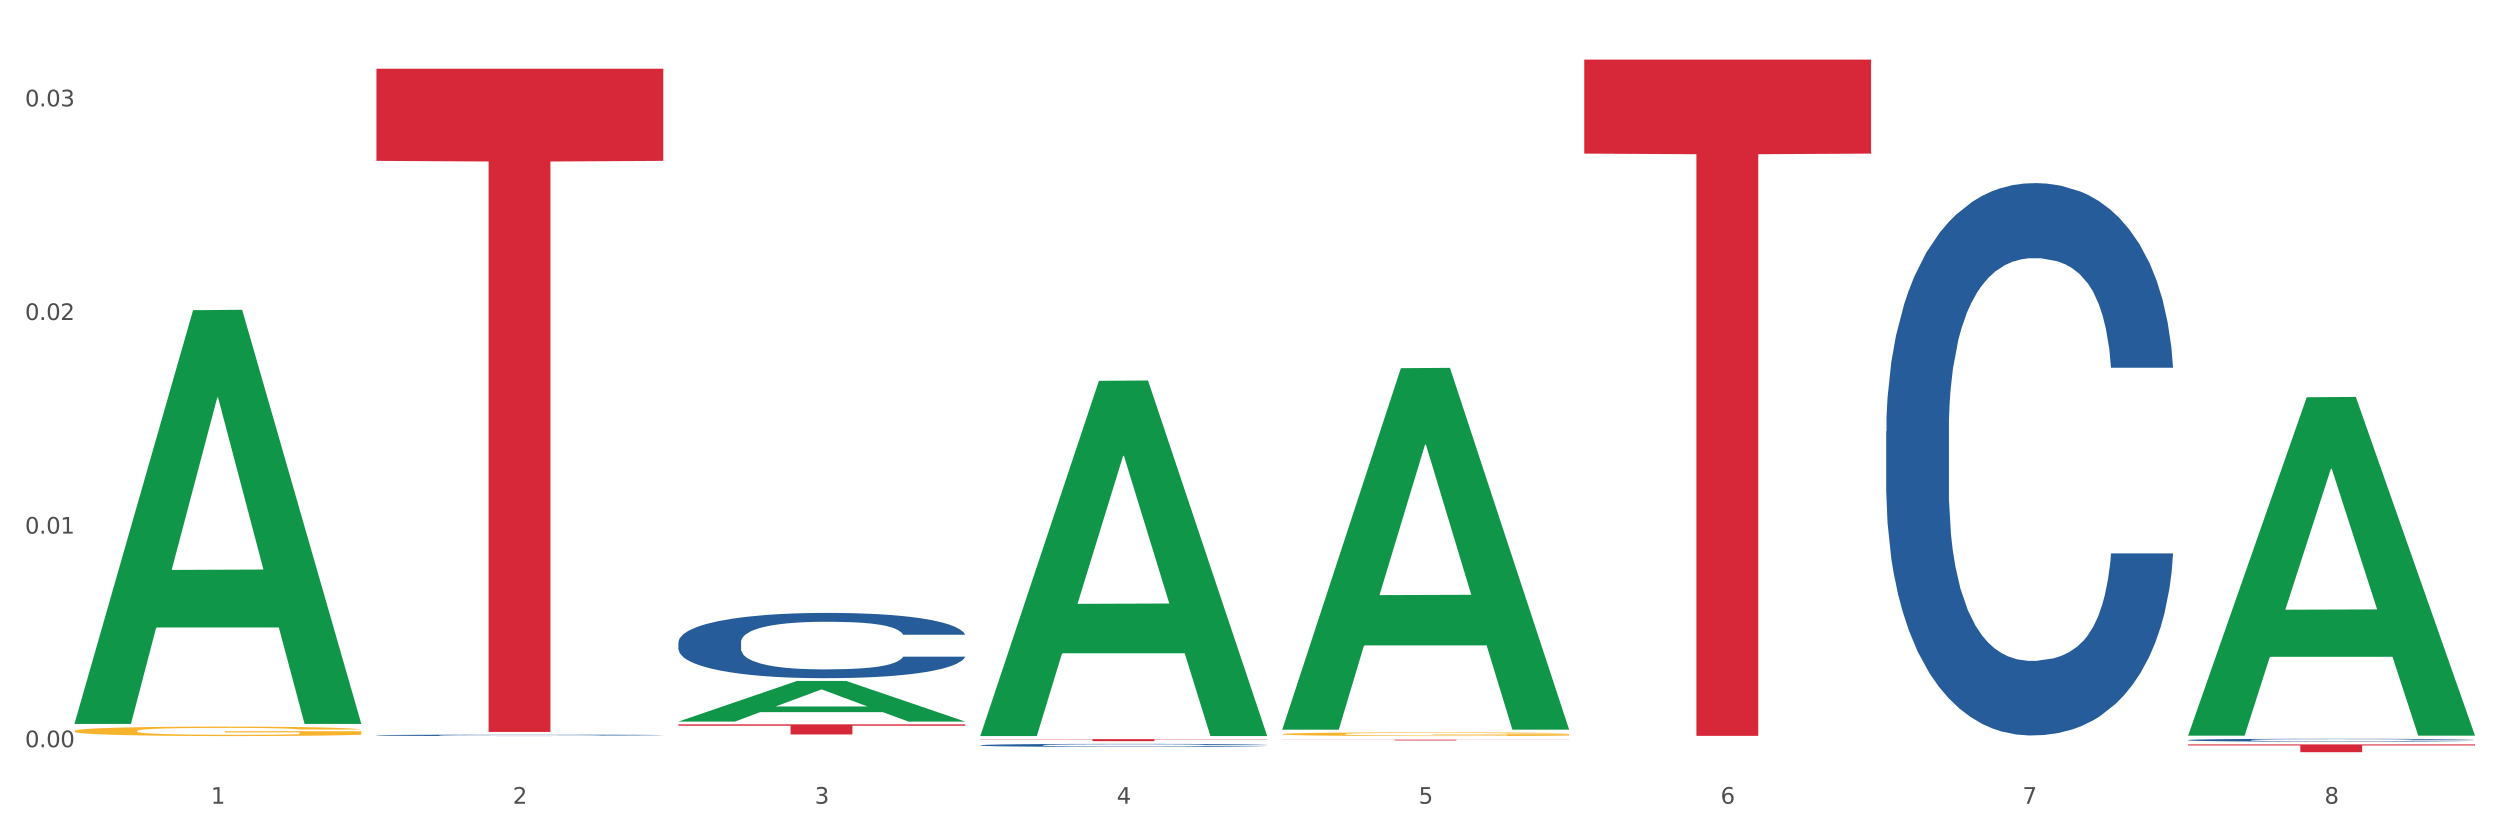 <?xml version="1.0" encoding="utf-8" standalone="no"?>
<!DOCTYPE svg PUBLIC "-//W3C//DTD SVG 1.1//EN"
  "http://www.w3.org/Graphics/SVG/1.1/DTD/svg11.dtd">
<svg xmlns:xlink="http://www.w3.org/1999/xlink" width="1080pt" height="360pt" viewBox="0 0 1080 360" xmlns="http://www.w3.org/2000/svg" version="1.1">
 <rect x="0" y="0" width="1080" height="360" fill="#333333" stroke="none"/>
 <defs>
  <style type="text/css">*{stroke-linejoin: round; stroke-linecap: butt}</style>
 </defs>
 <g id="figure_1">
  <g id="patch_1">
   <path d="M 0 360 
L 1080 360 
L 1080 0 
L 0 0 
z
" style="fill: #ffffff; stroke: #ffffff; stroke-linejoin: miter"/>
  </g>
  <g id="axes_1">
   <g id="matplotlib.axis_1">
    <g id="xtick_1">
     <g id="text_1">
      <!-- 1 -->
      <g style="fill: #4d4d4d" transform="translate(91.082 347.204) scale(0.096 -0.096)">
       <defs>
        <path id="DejaVuSans-31" d="M 794 531 
L 1825 531 
L 1825 4091 
L 703 3866 
L 703 4441 
L 1819 4666 
L 2450 4666 
L 2450 531 
L 3481 531 
L 3481 0 
L 794 0 
L 794 531 
z
" transform="scale(0.016)"/>
       </defs>
       <use xlink:href="#DejaVuSans-31"/>
      </g>
     </g>
    </g>
    <g id="xtick_2">
     <g id="text_2">
      <!-- 2 -->
      <g style="fill: #4d4d4d" transform="translate(221.525 347.204) scale(0.096 -0.096)">
       <defs>
        <path id="DejaVuSans-32" d="M 1228 531 
L 3431 531 
L 3431 0 
L 469 0 
L 469 531 
Q 828 903 1448 1529 
Q 2069 2156 2228 2338 
Q 2531 2678 2651 2914 
Q 2772 3150 2772 3378 
Q 2772 3750 2511 3984 
Q 2250 4219 1831 4219 
Q 1534 4219 1204 4116 
Q 875 4013 500 3803 
L 500 4441 
Q 881 4594 1212 4672 
Q 1544 4750 1819 4750 
Q 2544 4750 2975 4387 
Q 3406 4025 3406 3419 
Q 3406 3131 3298 2873 
Q 3191 2616 2906 2266 
Q 2828 2175 2409 1742 
Q 1991 1309 1228 531 
z
" transform="scale(0.016)"/>
       </defs>
       <use xlink:href="#DejaVuSans-32"/>
      </g>
     </g>
    </g>
    <g id="xtick_3">
     <g id="text_3">
      <!-- 3 -->
      <g style="fill: #4d4d4d" transform="translate(351.968 347.204) scale(0.096 -0.096)">
       <defs>
        <path id="DejaVuSans-33" d="M 2597 2516 
Q 3050 2419 3304 2112 
Q 3559 1806 3559 1356 
Q 3559 666 3084 287 
Q 2609 -91 1734 -91 
Q 1441 -91 1130 -33 
Q 819 25 488 141 
L 488 750 
Q 750 597 1062 519 
Q 1375 441 1716 441 
Q 2309 441 2620 675 
Q 2931 909 2931 1356 
Q 2931 1769 2642 2001 
Q 2353 2234 1838 2234 
L 1294 2234 
L 1294 2753 
L 1863 2753 
Q 2328 2753 2575 2939 
Q 2822 3125 2822 3475 
Q 2822 3834 2567 4026 
Q 2313 4219 1838 4219 
Q 1578 4219 1281 4162 
Q 984 4106 628 3988 
L 628 4550 
Q 988 4650 1302 4700 
Q 1616 4750 1894 4750 
Q 2613 4750 3031 4423 
Q 3450 4097 3450 3541 
Q 3450 3153 3228 2886 
Q 3006 2619 2597 2516 
z
" transform="scale(0.016)"/>
       </defs>
       <use xlink:href="#DejaVuSans-33"/>
      </g>
     </g>
    </g>
    <g id="xtick_4">
     <g id="text_4">
      <!-- 4 -->
      <g style="fill: #4d4d4d" transform="translate(482.412 347.204) scale(0.096 -0.096)">
       <defs>
        <path id="DejaVuSans-34" d="M 2419 4116 
L 825 1625 
L 2419 1625 
L 2419 4116 
z
M 2253 4666 
L 3047 4666 
L 3047 1625 
L 3713 1625 
L 3713 1100 
L 3047 1100 
L 3047 0 
L 2419 0 
L 2419 1100 
L 313 1100 
L 313 1709 
L 2253 4666 
z
" transform="scale(0.016)"/>
       </defs>
       <use xlink:href="#DejaVuSans-34"/>
      </g>
     </g>
    </g>
    <g id="xtick_5">
     <g id="text_5">
      <!-- 5 -->
      <g style="fill: #4d4d4d" transform="translate(612.855 347.204) scale(0.096 -0.096)">
       <defs>
        <path id="DejaVuSans-35" d="M 691 4666 
L 3169 4666 
L 3169 4134 
L 1269 4134 
L 1269 2991 
Q 1406 3038 1543 3061 
Q 1681 3084 1819 3084 
Q 2600 3084 3056 2656 
Q 3513 2228 3513 1497 
Q 3513 744 3044 326 
Q 2575 -91 1722 -91 
Q 1428 -91 1123 -41 
Q 819 9 494 109 
L 494 744 
Q 775 591 1075 516 
Q 1375 441 1709 441 
Q 2250 441 2565 725 
Q 2881 1009 2881 1497 
Q 2881 1984 2565 2268 
Q 2250 2553 1709 2553 
Q 1456 2553 1204 2497 
Q 953 2441 691 2322 
L 691 4666 
z
" transform="scale(0.016)"/>
       </defs>
       <use xlink:href="#DejaVuSans-35"/>
      </g>
     </g>
    </g>
    <g id="xtick_6">
     <g id="text_6">
      <!-- 6 -->
      <g style="fill: #4d4d4d" transform="translate(743.299 347.204) scale(0.096 -0.096)">
       <defs>
        <path id="DejaVuSans-36" d="M 2113 2584 
Q 1688 2584 1439 2293 
Q 1191 2003 1191 1497 
Q 1191 994 1439 701 
Q 1688 409 2113 409 
Q 2538 409 2786 701 
Q 3034 994 3034 1497 
Q 3034 2003 2786 2293 
Q 2538 2584 2113 2584 
z
M 3366 4563 
L 3366 3988 
Q 3128 4100 2886 4159 
Q 2644 4219 2406 4219 
Q 1781 4219 1451 3797 
Q 1122 3375 1075 2522 
Q 1259 2794 1537 2939 
Q 1816 3084 2150 3084 
Q 2853 3084 3261 2657 
Q 3669 2231 3669 1497 
Q 3669 778 3244 343 
Q 2819 -91 2113 -91 
Q 1303 -91 875 529 
Q 447 1150 447 2328 
Q 447 3434 972 4092 
Q 1497 4750 2381 4750 
Q 2619 4750 2861 4703 
Q 3103 4656 3366 4563 
z
" transform="scale(0.016)"/>
       </defs>
       <use xlink:href="#DejaVuSans-36"/>
      </g>
     </g>
    </g>
    <g id="xtick_7">
     <g id="text_7">
      <!-- 7 -->
      <g style="fill: #4d4d4d" transform="translate(873.742 347.204) scale(0.096 -0.096)">
       <defs>
        <path id="DejaVuSans-37" d="M 525 4666 
L 3525 4666 
L 3525 4397 
L 1831 0 
L 1172 0 
L 2766 4134 
L 525 4134 
L 525 4666 
z
" transform="scale(0.016)"/>
       </defs>
       <use xlink:href="#DejaVuSans-37"/>
      </g>
     </g>
    </g>
    <g id="xtick_8">
     <g id="text_8">
      <!-- 8 -->
      <g style="fill: #4d4d4d" transform="translate(1004.185 347.204) scale(0.096 -0.096)">
       <defs>
        <path id="DejaVuSans-38" d="M 2034 2216 
Q 1584 2216 1326 1975 
Q 1069 1734 1069 1313 
Q 1069 891 1326 650 
Q 1584 409 2034 409 
Q 2484 409 2743 651 
Q 3003 894 3003 1313 
Q 3003 1734 2745 1975 
Q 2488 2216 2034 2216 
z
M 1403 2484 
Q 997 2584 770 2862 
Q 544 3141 544 3541 
Q 544 4100 942 4425 
Q 1341 4750 2034 4750 
Q 2731 4750 3128 4425 
Q 3525 4100 3525 3541 
Q 3525 3141 3298 2862 
Q 3072 2584 2669 2484 
Q 3125 2378 3379 2068 
Q 3634 1759 3634 1313 
Q 3634 634 3220 271 
Q 2806 -91 2034 -91 
Q 1263 -91 848 271 
Q 434 634 434 1313 
Q 434 1759 690 2068 
Q 947 2378 1403 2484 
z
M 1172 3481 
Q 1172 3119 1398 2916 
Q 1625 2713 2034 2713 
Q 2441 2713 2670 2916 
Q 2900 3119 2900 3481 
Q 2900 3844 2670 4047 
Q 2441 4250 2034 4250 
Q 1625 4250 1398 4047 
Q 1172 3844 1172 3481 
z
" transform="scale(0.016)"/>
       </defs>
       <use xlink:href="#DejaVuSans-38"/>
      </g>
     </g>
    </g>
    <g id="xtick_9"/>
    <g id="xtick_10"/>
    <g id="xtick_11"/>
    <g id="xtick_12"/>
    <g id="xtick_13"/>
    <g id="xtick_14"/>
    <g id="xtick_15"/>
   </g>
   <g id="matplotlib.axis_2">
    <g id="ytick_1">
     <g id="text_9">
      <!-- 0.00 -->
      <g style="fill: #4d4d4d" transform="translate(10.8 322.797) scale(0.096 -0.096)">
       <defs>
        <path id="DejaVuSans-30" d="M 2034 4250 
Q 1547 4250 1301 3770 
Q 1056 3291 1056 2328 
Q 1056 1369 1301 889 
Q 1547 409 2034 409 
Q 2525 409 2770 889 
Q 3016 1369 3016 2328 
Q 3016 3291 2770 3770 
Q 2525 4250 2034 4250 
z
M 2034 4750 
Q 2819 4750 3233 4129 
Q 3647 3509 3647 2328 
Q 3647 1150 3233 529 
Q 2819 -91 2034 -91 
Q 1250 -91 836 529 
Q 422 1150 422 2328 
Q 422 3509 836 4129 
Q 1250 4750 2034 4750 
z
" transform="scale(0.016)"/>
        <path id="DejaVuSans-2e" d="M 684 794 
L 1344 794 
L 1344 0 
L 684 0 
L 684 794 
z
" transform="scale(0.016)"/>
       </defs>
       <use xlink:href="#DejaVuSans-30"/>
       <use xlink:href="#DejaVuSans-2e" transform="translate(63.623 0)"/>
       <use xlink:href="#DejaVuSans-30" transform="translate(95.41 0)"/>
       <use xlink:href="#DejaVuSans-30" transform="translate(159.033 0)"/>
      </g>
     </g>
    </g>
    <g id="ytick_2">
     <g id="text_10">
      <!-- 0.01 -->
      <g style="fill: #4d4d4d" transform="translate(10.8 230.516) scale(0.096 -0.096)">
       <use xlink:href="#DejaVuSans-30"/>
       <use xlink:href="#DejaVuSans-2e" transform="translate(63.623 0)"/>
       <use xlink:href="#DejaVuSans-30" transform="translate(95.41 0)"/>
       <use xlink:href="#DejaVuSans-31" transform="translate(159.033 0)"/>
      </g>
     </g>
    </g>
    <g id="ytick_3">
     <g id="text_11">
      <!-- 0.02 -->
      <g style="fill: #4d4d4d" transform="translate(10.8 138.234) scale(0.096 -0.096)">
       <use xlink:href="#DejaVuSans-30"/>
       <use xlink:href="#DejaVuSans-2e" transform="translate(63.623 0)"/>
       <use xlink:href="#DejaVuSans-30" transform="translate(95.41 0)"/>
       <use xlink:href="#DejaVuSans-32" transform="translate(159.033 0)"/>
      </g>
     </g>
    </g>
    <g id="ytick_4">
     <g id="text_12">
      <!-- 0.03 -->
      <g style="fill: #4d4d4d" transform="translate(10.8 45.953) scale(0.096 -0.096)">
       <use xlink:href="#DejaVuSans-30"/>
       <use xlink:href="#DejaVuSans-2e" transform="translate(63.623 0)"/>
       <use xlink:href="#DejaVuSans-30" transform="translate(95.41 0)"/>
       <use xlink:href="#DejaVuSans-33" transform="translate(159.033 0)"/>
      </g>
     </g>
    </g>
    <g id="ytick_5"/>
    <g id="ytick_6"/>
    <g id="ytick_7"/>
   </g>
   <g id="PolyCollection_1">
    <path d="M 32.175 312.392 
L 32.303 312.224 
L 83.404 133.996 
L 104.611 133.828 
L 156.096 312.728 
L 131.567 312.728 
L 120.453 271.069 
L 67.691 271.069 
L 67.307 271.741 
L 56.576 312.728 
L 32.175 312.728 
L 32.175 312.392 
L 74.334 246.208 
L 113.81 246.04 
L 94.263 171.96 
L 94.008 171.624 
L 93.752 172.128 
L 74.206 246.04 
L 74.334 246.208 
L 32.175 312.392 
z
" clip-path="url(#p40d9c14959)" style="fill: #109648"/>
    <path d="M 423.505 321.937 
L 423.652 321.936 
L 423.652 321.903 
L 424.091 321.857 
L 425.702 321.774 
L 427.753 321.711 
L 431.269 321.637 
L 433.173 321.606 
L 435.663 321.571 
L 440.79 321.515 
L 446.649 321.468 
L 450.75 321.441 
L 453.826 321.425 
L 460.711 321.395 
L 464.666 321.382 
L 468.767 321.371 
L 472.283 321.364 
L 478.142 321.355 
L 482.829 321.352 
L 488.249 321.351 
L 492.79 321.352 
L 498.795 321.357 
L 507.584 321.371 
L 510.953 321.379 
L 515.494 321.394 
L 520.181 321.413 
L 523.99 321.432 
L 528.384 321.459 
L 532.925 321.495 
L 537.319 321.54 
L 540.395 321.582 
L 542.886 321.626 
L 545.083 321.68 
L 546.694 321.738 
L 547.426 321.787 
L 520.621 321.787 
L 519.888 321.743 
L 518.424 321.695 
L 516.959 321.663 
L 515.348 321.637 
L 512.857 321.607 
L 510.66 321.588 
L 506.998 321.565 
L 503.629 321.551 
L 500.846 321.543 
L 497.477 321.535 
L 490.3 321.528 
L 485.173 321.528 
L 481.95 321.531 
L 477.995 321.537 
L 474.626 321.545 
L 470.671 321.559 
L 467.595 321.575 
L 464.519 321.595 
L 462.762 321.609 
L 460.125 321.636 
L 458.367 321.657 
L 456.024 321.694 
L 454.705 321.72 
L 452.362 321.788 
L 451.336 321.838 
L 450.897 321.873 
L 450.604 321.911 
L 450.604 322.097 
L 451.483 322.18 
L 452.215 322.216 
L 453.387 322.257 
L 455.584 322.309 
L 458.807 322.36 
L 462.176 322.397 
L 464.959 322.42 
L 467.595 322.437 
L 470.232 322.45 
L 473.455 322.462 
L 476.091 322.469 
L 480.046 322.476 
L 484.733 322.48 
L 488.395 322.48 
L 495.866 322.474 
L 499.235 322.468 
L 502.457 322.459 
L 505.973 322.446 
L 508.756 322.432 
L 510.367 322.421 
L 513.004 322.399 
L 515.055 322.375 
L 516.812 322.347 
L 517.984 322.323 
L 519.302 322.288 
L 520.328 322.247 
L 520.621 322.226 
L 547.426 322.226 
L 546.84 322.269 
L 545.815 322.31 
L 543.764 322.366 
L 542.153 322.399 
L 539.663 322.438 
L 537.026 322.471 
L 533.364 322.508 
L 529.995 322.536 
L 526.48 322.559 
L 522.671 322.581 
L 515.787 322.611 
L 513.297 322.619 
L 508.024 322.633 
L 503.922 322.642 
L 497.917 322.65 
L 491.764 322.655 
L 485.319 322.656 
L 479.607 322.654 
L 473.308 322.646 
L 469.353 322.639 
L 464.959 322.629 
L 459.832 322.612 
L 454.998 322.592 
L 450.457 322.568 
L 446.209 322.54 
L 442.255 322.509 
L 437.128 322.458 
L 433.319 322.408 
L 430.536 322.362 
L 428.632 322.322 
L 426.728 322.272 
L 425.702 322.238 
L 424.091 322.154 
L 423.505 322.077 
L 423.505 321.937 
z
" clip-path="url(#p40d9c14959)" style="fill: #255c99"/>
    <path d="M 293.062 277.448 
L 293.208 277.422 
L 293.208 276.701 
L 293.648 275.722 
L 295.259 273.92 
L 297.31 272.554 
L 300.825 270.958 
L 302.729 270.288 
L 305.22 269.541 
L 310.346 268.33 
L 316.205 267.3 
L 320.307 266.733 
L 323.383 266.373 
L 330.267 265.729 
L 334.222 265.446 
L 338.324 265.214 
L 341.839 265.059 
L 347.698 264.879 
L 352.386 264.802 
L 357.806 264.776 
L 362.346 264.802 
L 368.352 264.905 
L 377.141 265.214 
L 380.51 265.394 
L 385.051 265.703 
L 389.738 266.115 
L 393.546 266.527 
L 397.941 267.12 
L 402.482 267.892 
L 406.876 268.871 
L 409.952 269.773 
L 412.442 270.726 
L 414.639 271.885 
L 416.251 273.147 
L 416.983 274.203 
L 390.177 274.203 
L 389.445 273.25 
L 387.98 272.22 
L 386.515 271.524 
L 384.904 270.958 
L 382.414 270.314 
L 380.217 269.901 
L 376.555 269.412 
L 373.186 269.103 
L 370.403 268.923 
L 367.034 268.768 
L 359.856 268.614 
L 354.729 268.614 
L 351.507 268.665 
L 347.552 268.794 
L 344.183 268.974 
L 340.228 269.283 
L 337.152 269.618 
L 334.076 270.056 
L 332.318 270.365 
L 329.682 270.932 
L 327.924 271.395 
L 325.58 272.194 
L 324.262 272.76 
L 321.918 274.229 
L 320.893 275.31 
L 320.453 276.057 
L 320.16 276.882 
L 320.16 280.9 
L 321.039 282.702 
L 321.772 283.475 
L 322.944 284.351 
L 325.141 285.484 
L 328.363 286.592 
L 331.732 287.39 
L 334.515 287.88 
L 337.152 288.24 
L 339.789 288.523 
L 343.011 288.781 
L 345.648 288.936 
L 349.603 289.09 
L 354.29 289.167 
L 357.952 289.167 
L 365.422 289.039 
L 368.791 288.91 
L 372.014 288.729 
L 375.529 288.446 
L 378.313 288.137 
L 379.924 287.905 
L 382.56 287.416 
L 384.611 286.901 
L 386.369 286.308 
L 387.541 285.793 
L 388.859 285.021 
L 389.884 284.145 
L 390.177 283.681 
L 416.983 283.681 
L 416.397 284.608 
L 415.372 285.51 
L 413.321 286.72 
L 411.71 287.416 
L 409.22 288.266 
L 406.583 288.987 
L 402.921 289.786 
L 399.552 290.378 
L 396.037 290.893 
L 392.228 291.357 
L 385.344 292.001 
L 382.853 292.181 
L 377.58 292.49 
L 373.479 292.67 
L 367.473 292.851 
L 361.321 292.954 
L 354.876 292.979 
L 349.163 292.928 
L 342.865 292.773 
L 338.91 292.619 
L 334.515 292.387 
L 329.389 292.026 
L 324.555 291.588 
L 320.014 291.073 
L 315.766 290.481 
L 311.811 289.811 
L 306.684 288.704 
L 302.876 287.622 
L 300.093 286.617 
L 298.189 285.767 
L 296.284 284.686 
L 295.259 283.939 
L 293.648 282.136 
L 293.062 280.462 
L 293.062 277.448 
z
" clip-path="url(#p40d9c14959)" style="fill: #255c99"/>
    <path d="M 162.618 317.639 
L 162.765 317.638 
L 162.765 317.623 
L 163.204 317.602 
L 164.816 317.563 
L 166.866 317.534 
L 170.382 317.5 
L 172.286 317.486 
L 174.776 317.47 
L 179.903 317.444 
L 185.762 317.422 
L 189.863 317.41 
L 192.94 317.402 
L 199.824 317.388 
L 203.779 317.382 
L 207.88 317.377 
L 211.396 317.374 
L 217.255 317.37 
L 221.942 317.369 
L 227.362 317.368 
L 231.903 317.369 
L 237.909 317.371 
L 246.697 317.377 
L 250.066 317.381 
L 254.607 317.388 
L 259.295 317.397 
L 263.103 317.405 
L 267.497 317.418 
L 272.038 317.435 
L 276.433 317.455 
L 279.509 317.475 
L 281.999 317.495 
L 284.196 317.52 
L 285.807 317.547 
L 286.54 317.569 
L 259.734 317.569 
L 259.002 317.549 
L 257.537 317.527 
L 256.072 317.512 
L 254.461 317.5 
L 251.971 317.486 
L 249.773 317.477 
L 246.111 317.467 
L 242.742 317.46 
L 239.959 317.457 
L 236.59 317.453 
L 229.413 317.45 
L 224.286 317.45 
L 221.064 317.451 
L 217.109 317.454 
L 213.74 317.458 
L 209.785 317.464 
L 206.709 317.471 
L 203.633 317.481 
L 201.875 317.487 
L 199.238 317.499 
L 197.48 317.509 
L 195.137 317.526 
L 193.818 317.539 
L 191.475 317.57 
L 190.449 317.593 
L 190.01 317.609 
L 189.717 317.627 
L 189.717 317.712 
L 190.596 317.751 
L 191.328 317.767 
L 192.5 317.786 
L 194.697 317.81 
L 197.92 317.834 
L 201.289 317.851 
L 204.072 317.861 
L 206.709 317.869 
L 209.345 317.875 
L 212.568 317.881 
L 215.204 317.884 
L 219.159 317.887 
L 223.847 317.889 
L 227.509 317.889 
L 234.979 317.886 
L 238.348 317.883 
L 241.571 317.88 
L 245.086 317.874 
L 247.869 317.867 
L 249.48 317.862 
L 252.117 317.852 
L 254.168 317.841 
L 255.926 317.828 
L 257.097 317.817 
L 258.416 317.8 
L 259.441 317.782 
L 259.734 317.772 
L 286.54 317.772 
L 285.954 317.792 
L 284.928 317.811 
L 282.878 317.837 
L 281.266 317.852 
L 278.776 317.87 
L 276.14 317.885 
L 272.478 317.902 
L 269.109 317.915 
L 265.593 317.926 
L 261.785 317.936 
L 254.9 317.95 
L 252.41 317.953 
L 247.137 317.96 
L 243.035 317.964 
L 237.03 317.968 
L 230.878 317.97 
L 224.433 317.97 
L 218.72 317.969 
L 212.421 317.966 
L 208.466 317.963 
L 204.072 317.958 
L 198.945 317.95 
L 194.111 317.941 
L 189.571 317.93 
L 185.323 317.917 
L 181.368 317.903 
L 176.241 317.879 
L 172.432 317.856 
L 169.649 317.835 
L 167.745 317.816 
L 165.841 317.793 
L 164.816 317.777 
L 163.204 317.739 
L 162.618 317.703 
L 162.618 317.639 
z
" clip-path="url(#p40d9c14959)" style="fill: #255c99"/>
    <path d="M 553.949 319.527 
L 677.87 319.527 
L 677.87 319.575 
L 629.124 319.575 
L 629.124 319.871 
L 602.401 319.871 
L 602.401 319.575 
L 553.949 319.575 
L 553.949 319.527 
L 553.949 319.527 
z
" clip-path="url(#p40d9c14959)" style="fill: #d62839"/>
    <path d="M 684.392 25.759 
L 808.313 25.759 
L 808.313 66.355 
L 759.567 66.63 
L 759.567 317.885 
L 732.845 317.885 
L 732.845 66.63 
L 684.392 66.355 
L 684.392 26.034 
L 684.392 25.759 
z
" clip-path="url(#p40d9c14959)" style="fill: #d62839"/>
    <path d="M 945.279 321.567 
L 1069.2 321.567 
L 1069.2 322.037 
L 1020.454 322.041 
L 1020.454 324.95 
L 993.731 324.95 
L 993.731 322.041 
L 945.279 322.037 
L 945.279 321.571 
L 945.279 321.567 
z
" clip-path="url(#p40d9c14959)" style="fill: #d62839"/>
    <path d="M 423.505 319.304 
L 547.426 319.304 
L 547.426 319.425 
L 498.68 319.426 
L 498.68 320.177 
L 471.958 320.177 
L 471.958 319.426 
L 423.505 319.425 
L 423.505 319.305 
L 423.505 319.304 
z
" clip-path="url(#p40d9c14959)" style="fill: #d62839"/>
    <path d="M 293.062 312.906 
L 416.983 312.906 
L 416.983 313.513 
L 368.237 313.518 
L 368.237 317.276 
L 341.514 317.276 
L 341.514 313.518 
L 293.062 313.513 
L 293.062 312.91 
L 293.062 312.906 
z
" clip-path="url(#p40d9c14959)" style="fill: #d62839"/>
    <path d="M 162.618 29.681 
L 286.54 29.681 
L 286.54 69.497 
L 237.793 69.766 
L 237.793 316.194 
L 211.071 316.194 
L 211.071 69.766 
L 162.618 69.497 
L 162.618 29.95 
L 162.618 29.681 
z
" clip-path="url(#p40d9c14959)" style="fill: #d62839"/>
    <path d="M 945.279 319.709 
L 945.425 319.708 
L 945.425 319.676 
L 945.865 319.633 
L 947.476 319.553 
L 949.527 319.493 
L 953.042 319.423 
L 954.946 319.393 
L 957.437 319.36 
L 962.563 319.307 
L 968.422 319.261 
L 972.524 319.236 
L 975.6 319.221 
L 982.484 319.192 
L 986.439 319.18 
L 990.541 319.169 
L 994.056 319.163 
L 999.915 319.155 
L 1004.603 319.151 
L 1010.022 319.15 
L 1014.563 319.151 
L 1020.569 319.156 
L 1029.358 319.169 
L 1032.727 319.177 
L 1037.268 319.191 
L 1041.955 319.209 
L 1045.763 319.227 
L 1050.158 319.253 
L 1054.699 319.288 
L 1059.093 319.331 
L 1062.169 319.37 
L 1064.659 319.413 
L 1066.856 319.464 
L 1068.468 319.519 
L 1069.2 319.566 
L 1042.394 319.566 
L 1041.662 319.524 
L 1040.197 319.478 
L 1038.732 319.448 
L 1037.121 319.423 
L 1034.631 319.394 
L 1032.434 319.376 
L 1028.772 319.355 
L 1025.403 319.341 
L 1022.62 319.333 
L 1019.251 319.326 
L 1012.073 319.319 
L 1006.946 319.319 
L 1003.724 319.322 
L 999.769 319.327 
L 996.4 319.335 
L 992.445 319.349 
L 989.369 319.364 
L 986.293 319.383 
L 984.535 319.397 
L 981.899 319.422 
L 980.141 319.442 
L 977.797 319.477 
L 976.479 319.502 
L 974.135 319.567 
L 973.11 319.615 
L 972.67 319.648 
L 972.377 319.684 
L 972.377 319.861 
L 973.256 319.941 
L 973.989 319.975 
L 975.16 320.013 
L 977.358 320.063 
L 980.58 320.112 
L 983.949 320.147 
L 986.732 320.169 
L 989.369 320.185 
L 992.006 320.197 
L 995.228 320.209 
L 997.865 320.216 
L 1001.82 320.222 
L 1006.507 320.226 
L 1010.169 320.226 
L 1017.639 320.22 
L 1021.008 320.214 
L 1024.231 320.207 
L 1027.746 320.194 
L 1030.53 320.18 
L 1032.141 320.17 
L 1034.777 320.149 
L 1036.828 320.126 
L 1038.586 320.1 
L 1039.758 320.077 
L 1041.076 320.043 
L 1042.101 320.004 
L 1042.394 319.984 
L 1069.2 319.984 
L 1068.614 320.025 
L 1067.589 320.065 
L 1065.538 320.118 
L 1063.927 320.149 
L 1061.437 320.186 
L 1058.8 320.218 
L 1055.138 320.253 
L 1051.769 320.279 
L 1048.254 320.302 
L 1044.445 320.322 
L 1037.561 320.351 
L 1035.07 320.359 
L 1029.797 320.372 
L 1025.696 320.38 
L 1019.69 320.388 
L 1013.538 320.393 
L 1007.093 320.394 
L 1001.38 320.392 
L 995.082 320.385 
L 991.127 320.378 
L 986.732 320.368 
L 981.606 320.352 
L 976.772 320.333 
L 972.231 320.31 
L 967.983 320.284 
L 964.028 320.254 
L 958.901 320.205 
L 955.093 320.158 
L 952.31 320.113 
L 950.406 320.076 
L 948.501 320.028 
L 947.476 319.995 
L 945.865 319.916 
L 945.279 319.842 
L 945.279 319.709 
z
" clip-path="url(#p40d9c14959)" style="fill: #255c99"/>
    <path d="M 553.949 317.122 
L 554.095 317.121 
L 554.095 317.068 
L 554.388 317.023 
L 555.851 316.915 
L 558.045 316.825 
L 559.655 316.777 
L 561.264 316.738 
L 563.166 316.699 
L 565.507 316.658 
L 569.75 316.598 
L 572.383 316.568 
L 575.602 316.536 
L 581.454 316.49 
L 585.697 316.463 
L 590.086 316.442 
L 597.255 316.416 
L 601.937 316.404 
L 606.911 316.395 
L 612.91 316.39 
L 617.445 316.388 
L 627.394 316.392 
L 635.88 316.405 
L 639.977 316.416 
L 645.244 316.433 
L 648.023 316.445 
L 652.559 316.468 
L 657.241 316.498 
L 660.459 316.524 
L 665.287 316.574 
L 668.945 316.623 
L 672.31 316.684 
L 674.066 316.726 
L 675.383 316.765 
L 676.553 316.81 
L 677.724 316.881 
L 651.388 316.881 
L 650.364 316.831 
L 648.755 316.783 
L 646.414 316.736 
L 644.366 316.707 
L 640.854 316.671 
L 637.636 316.648 
L 634.271 316.63 
L 630.174 316.616 
L 626.955 316.609 
L 622.42 316.603 
L 613.495 316.604 
L 607.497 316.616 
L 603.4 316.63 
L 600.767 316.643 
L 598.426 316.658 
L 595.792 316.678 
L 592.72 316.709 
L 590.525 316.736 
L 588.331 316.771 
L 586.575 316.806 
L 584.965 316.846 
L 583.649 316.89 
L 582.625 316.935 
L 581.747 316.99 
L 581.015 317.081 
L 581.015 317.28 
L 581.308 317.325 
L 582.039 317.385 
L 582.917 317.43 
L 584.38 317.483 
L 585.697 317.52 
L 588.184 317.572 
L 590.964 317.615 
L 593.159 317.643 
L 595.353 317.666 
L 599.157 317.698 
L 603.4 317.724 
L 607.058 317.74 
L 612.032 317.755 
L 615.397 317.76 
L 618.323 317.763 
L 625.492 317.763 
L 630.613 317.759 
L 636.319 317.749 
L 640.708 317.736 
L 644.366 317.72 
L 648.462 317.694 
L 651.096 317.669 
L 651.096 317.366 
L 618.908 317.364 
L 618.908 317.163 
L 677.87 317.163 
L 677.87 317.755 
L 675.383 317.785 
L 672.603 317.813 
L 669.677 317.837 
L 665.287 317.868 
L 660.02 317.897 
L 655.339 317.917 
L 650.364 317.934 
L 644.512 317.95 
L 636.904 317.965 
L 632.222 317.971 
L 626.37 317.975 
L 619.494 317.977 
L 613.495 317.974 
L 607.643 317.966 
L 601.498 317.953 
L 595.5 317.934 
L 590.964 317.916 
L 586.429 317.892 
L 581.6 317.862 
L 577.796 317.833 
L 574.87 317.807 
L 571.652 317.773 
L 568.14 317.73 
L 565.507 317.691 
L 563.166 317.65 
L 560.679 317.598 
L 558.923 317.553 
L 557.167 317.496 
L 556.143 317.454 
L 554.973 317.389 
L 554.095 317.298 
L 553.949 317.122 
z
" clip-path="url(#p40d9c14959)" style="fill: #f7b32b"/>
    <path d="M 814.835 186.318 
L 814.982 186.1 
L 814.982 179.998 
L 815.421 171.716 
L 817.033 156.46 
L 819.083 144.909 
L 822.599 131.396 
L 824.503 125.73 
L 826.993 119.41 
L 832.12 109.166 
L 837.979 100.449 
L 842.08 95.654 
L 845.157 92.603 
L 852.041 87.154 
L 855.996 84.757 
L 860.097 82.795 
L 863.613 81.488 
L 869.472 79.962 
L 874.159 79.308 
L 879.579 79.09 
L 884.12 79.308 
L 890.126 80.18 
L 898.914 82.795 
L 902.283 84.321 
L 906.824 86.936 
L 911.512 90.423 
L 915.32 93.91 
L 919.714 98.923 
L 924.255 105.461 
L 928.65 113.743 
L 931.726 121.371 
L 934.216 129.435 
L 936.413 139.242 
L 938.024 149.922 
L 938.757 158.857 
L 911.951 158.857 
L 911.219 150.793 
L 909.754 142.076 
L 908.289 136.191 
L 906.678 131.396 
L 904.188 125.948 
L 901.99 122.461 
L 898.328 118.32 
L 894.959 115.705 
L 892.176 114.179 
L 888.807 112.871 
L 881.63 111.564 
L 876.503 111.564 
L 873.28 112 
L 869.326 113.089 
L 865.957 114.615 
L 862.002 117.23 
L 858.926 120.064 
L 855.849 123.769 
L 854.092 126.384 
L 851.455 131.179 
L 849.697 135.101 
L 847.354 141.858 
L 846.035 146.652 
L 843.692 159.075 
L 842.666 168.229 
L 842.227 174.549 
L 841.934 181.523 
L 841.934 215.522 
L 842.813 230.778 
L 843.545 237.316 
L 844.717 244.726 
L 846.914 254.316 
L 850.137 263.687 
L 853.506 270.443 
L 856.289 274.584 
L 858.926 277.636 
L 861.562 280.033 
L 864.785 282.212 
L 867.421 283.52 
L 871.376 284.828 
L 876.064 285.481 
L 879.726 285.481 
L 887.196 284.392 
L 890.565 283.302 
L 893.788 281.776 
L 897.303 279.379 
L 900.086 276.764 
L 901.697 274.802 
L 904.334 270.661 
L 906.385 266.303 
L 908.142 261.29 
L 909.314 256.931 
L 910.633 250.393 
L 911.658 242.983 
L 911.951 239.06 
L 938.757 239.06 
L 938.171 246.906 
L 937.145 254.534 
L 935.095 264.777 
L 933.483 270.661 
L 930.993 277.853 
L 928.357 283.956 
L 924.695 290.712 
L 921.326 295.725 
L 917.81 300.084 
L 914.002 304.006 
L 907.117 309.455 
L 904.627 310.981 
L 899.354 313.596 
L 895.252 315.122 
L 889.247 316.647 
L 883.095 317.519 
L 876.65 317.737 
L 870.937 317.301 
L 864.638 315.993 
L 860.683 314.686 
L 856.289 312.724 
L 851.162 309.673 
L 846.328 305.968 
L 841.788 301.609 
L 837.54 296.596 
L 833.585 290.93 
L 828.458 281.558 
L 824.649 272.405 
L 821.866 263.905 
L 819.962 256.713 
L 818.058 247.56 
L 817.033 241.239 
L 815.421 225.983 
L 814.835 211.817 
L 814.835 186.318 
z
" clip-path="url(#p40d9c14959)" style="fill: #255c99"/>
    <path d="M 293.062 311.7 
L 293.19 311.683 
L 344.291 294.169 
L 365.498 294.153 
L 416.983 311.733 
L 392.454 311.733 
L 381.34 307.639 
L 328.577 307.639 
L 328.194 307.705 
L 317.463 311.733 
L 293.062 311.733 
L 293.062 311.7 
L 335.221 305.196 
L 374.696 305.179 
L 355.15 297.9 
L 354.895 297.867 
L 354.639 297.916 
L 335.093 305.179 
L 335.221 305.196 
L 293.062 311.7 
z
" clip-path="url(#p40d9c14959)" style="fill: #109648"/>
    <path d="M 32.175 315.785 
L 32.321 315.781 
L 32.321 315.647 
L 32.614 315.532 
L 34.077 315.253 
L 36.272 315.022 
L 37.881 314.899 
L 39.49 314.799 
L 41.392 314.698 
L 43.733 314.594 
L 47.976 314.441 
L 50.61 314.363 
L 53.828 314.281 
L 59.681 314.162 
L 63.923 314.095 
L 68.313 314.039 
L 75.482 313.972 
L 80.163 313.943 
L 85.138 313.92 
L 91.136 313.905 
L 95.672 313.902 
L 105.621 313.913 
L 114.106 313.946 
L 118.203 313.972 
L 123.47 314.017 
L 126.25 314.047 
L 130.785 314.106 
L 135.467 314.185 
L 138.686 314.252 
L 143.514 314.378 
L 147.172 314.505 
L 150.537 314.661 
L 152.292 314.769 
L 153.609 314.869 
L 154.779 314.985 
L 155.95 315.167 
L 129.615 315.167 
L 128.591 315.037 
L 126.981 314.914 
L 124.64 314.795 
L 122.592 314.72 
L 119.081 314.627 
L 115.862 314.568 
L 112.497 314.523 
L 108.4 314.486 
L 105.182 314.467 
L 100.646 314.452 
L 91.722 314.456 
L 85.723 314.486 
L 81.626 314.523 
L 78.993 314.557 
L 76.652 314.594 
L 74.019 314.646 
L 70.946 314.724 
L 68.752 314.795 
L 66.557 314.884 
L 64.801 314.973 
L 63.192 315.078 
L 61.875 315.189 
L 60.851 315.305 
L 59.973 315.446 
L 59.242 315.68 
L 59.242 316.19 
L 59.534 316.306 
L 60.266 316.458 
L 61.144 316.574 
L 62.607 316.711 
L 63.923 316.804 
L 66.411 316.938 
L 69.19 317.05 
L 71.385 317.121 
L 73.58 317.18 
L 77.384 317.262 
L 81.626 317.329 
L 85.284 317.37 
L 90.259 317.407 
L 93.624 317.422 
L 96.55 317.43 
L 103.719 317.43 
L 108.839 317.418 
L 114.545 317.392 
L 118.934 317.359 
L 122.592 317.318 
L 126.689 317.251 
L 129.322 317.188 
L 129.322 316.41 
L 97.135 316.406 
L 97.135 315.889 
L 156.096 315.889 
L 156.096 317.407 
L 153.609 317.485 
L 150.829 317.556 
L 147.903 317.619 
L 143.514 317.697 
L 138.247 317.772 
L 133.565 317.824 
L 128.591 317.869 
L 122.738 317.91 
L 115.131 317.947 
L 110.449 317.962 
L 104.596 317.973 
L 97.72 317.977 
L 91.722 317.969 
L 85.869 317.951 
L 79.724 317.917 
L 73.726 317.869 
L 69.19 317.82 
L 64.655 317.761 
L 59.827 317.683 
L 56.023 317.608 
L 53.097 317.541 
L 49.878 317.456 
L 46.367 317.344 
L 43.733 317.243 
L 41.392 317.139 
L 38.905 317.005 
L 37.149 316.89 
L 35.394 316.745 
L 34.37 316.637 
L 33.199 316.469 
L 32.321 316.235 
L 32.175 315.785 
z
" clip-path="url(#p40d9c14959)" style="fill: #f7b32b"/>
    <path d="M 423.505 317.688 
L 423.633 317.544 
L 474.734 164.513 
L 495.942 164.369 
L 547.426 317.977 
L 522.898 317.977 
L 511.783 282.207 
L 459.021 282.207 
L 458.637 282.784 
L 447.906 317.977 
L 423.505 317.977 
L 423.505 317.688 
L 465.664 260.86 
L 505.14 260.716 
L 485.594 197.11 
L 485.338 196.821 
L 485.083 197.254 
L 465.536 260.716 
L 465.664 260.86 
L 423.505 317.688 
z
" clip-path="url(#p40d9c14959)" style="fill: #109648"/>
    <path d="M 553.949 314.921 
L 554.076 314.774 
L 605.178 159.052 
L 626.385 158.905 
L 677.87 315.215 
L 653.341 315.215 
L 642.226 278.816 
L 589.464 278.816 
L 589.081 279.403 
L 578.35 315.215 
L 553.949 315.215 
L 553.949 314.921 
L 596.107 257.094 
L 635.583 256.947 
L 616.037 192.222 
L 615.781 191.928 
L 615.526 192.368 
L 595.98 256.947 
L 596.107 257.094 
L 553.949 314.921 
z
" clip-path="url(#p40d9c14959)" style="fill: #109648"/>
    <path d="M 945.279 317.534 
L 945.407 317.396 
L 996.508 171.609 
L 1017.715 171.471 
L 1069.2 317.808 
L 1044.671 317.808 
L 1033.557 283.732 
L 980.794 283.732 
L 980.411 284.281 
L 969.68 317.808 
L 945.279 317.808 
L 945.279 317.534 
L 987.438 263.396 
L 1026.913 263.258 
L 1007.367 202.662 
L 1007.112 202.388 
L 1006.856 202.8 
L 987.31 263.258 
L 987.438 263.396 
L 945.279 317.534 
z
" clip-path="url(#p40d9c14959)" style="fill: #109648"/>
   </g>
  </g>
 </g>
 <defs>
  <clipPath id="p40d9c14959">
   <rect x="32.175" y="10.8" width="1037.025" height="329.109"/>
  </clipPath>
 </defs>
</svg>
